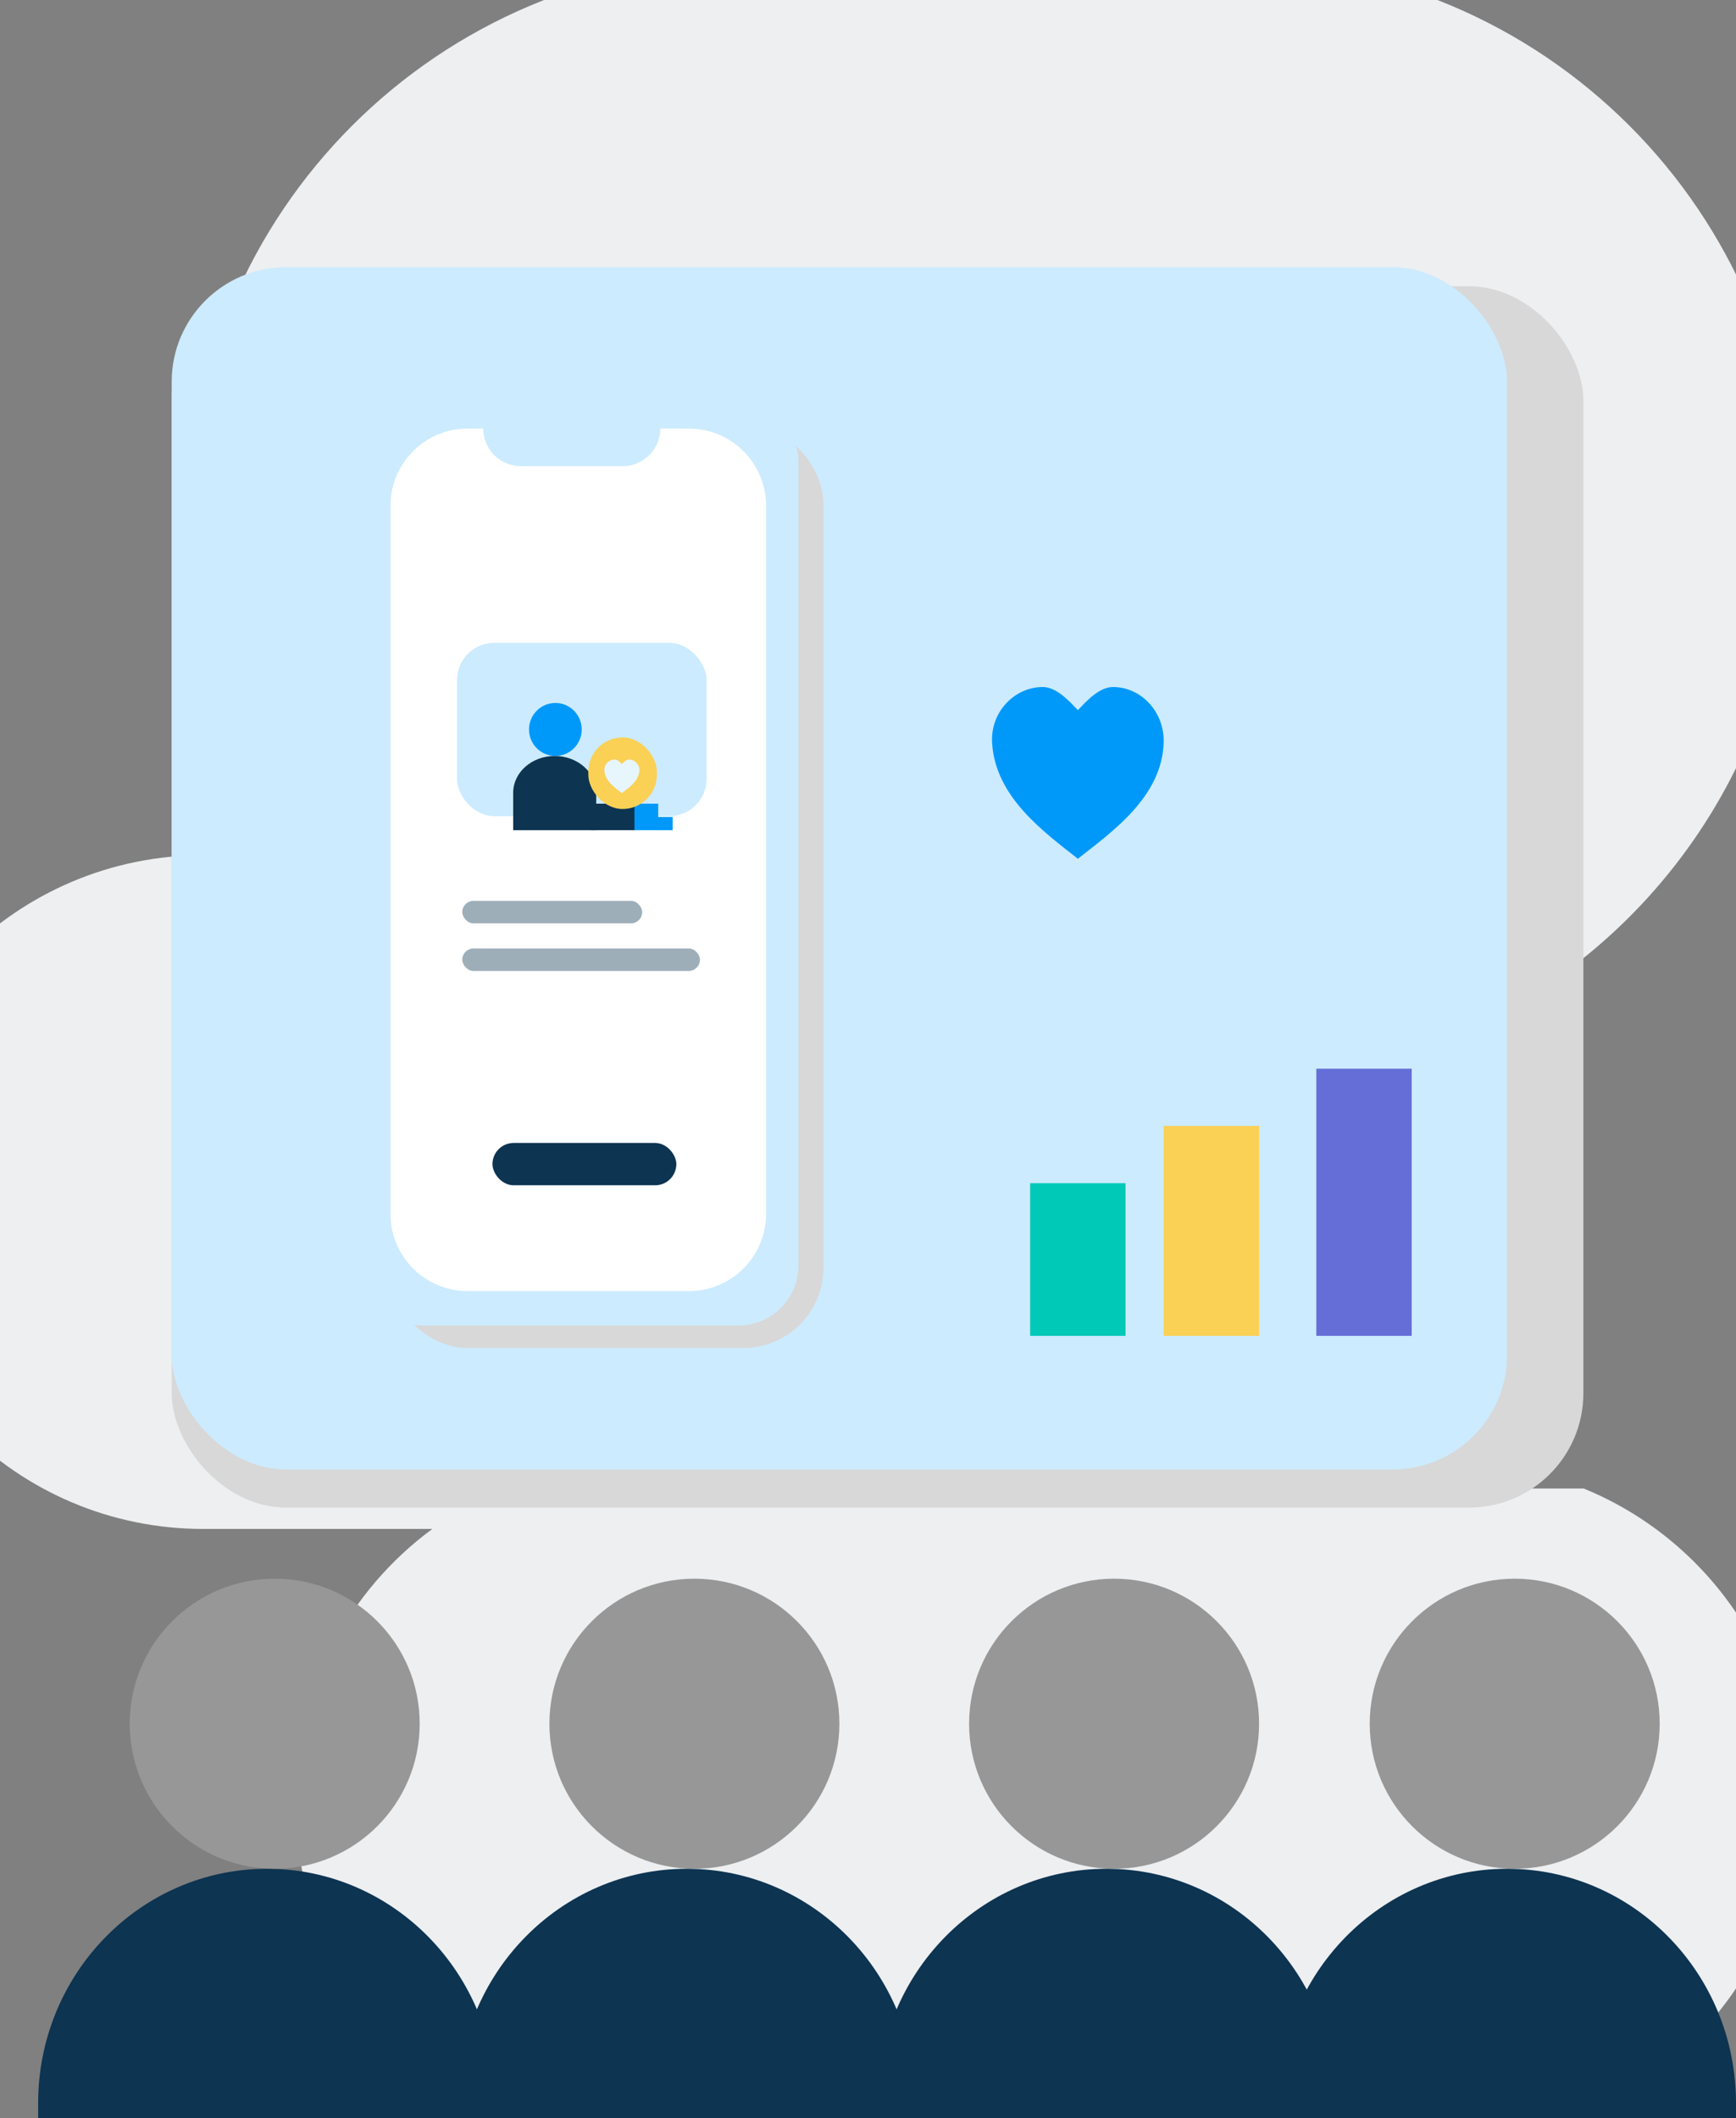 <?xml version="1.0" encoding="UTF-8"?>
<svg width="91px" height="111px" viewBox="0 0 91 111" version="1.1" xmlns="http://www.w3.org/2000/svg" xmlns:xlink="http://www.w3.org/1999/xlink">
    <rect x="0" y="0" width="91" height="111" fill="#808080" stroke="none"/>
    <title>Artboard</title>
    <g id="Artboard" stroke="none" stroke-width="1" fill="none" fill-rule="evenodd">
        <path d="M76.348,-2 C86.097,-2 94,5.903 94,15.652 C94,23.041 89.46,29.37 83.017,32.001 L58.5,32 C52.149,32 47,37.149 47,43.5 C47,49.851 52.149,55 58.5,55 L58.5,55 L75.479,55.001 C75.424,55.119 75.367,55.236 75.31,55.352 C86.248,59.608 94,70.24 94,82.683 C94,98.875 80.875,112 64.683,112 L39.186,112 C22.995,112 9.869,98.875 9.869,82.683 C9.869,76.125 12.023,70.07 15.661,65.186 L10.652,65.187 C0.903,65.187 -7,57.284 -7,47.535 C-7,37.786 0.903,29.883 10.652,29.883 L22.663,29.883 C18.293,26.67 15.456,21.492 15.456,15.652 C15.456,5.903 23.36,-2 33.108,-2 L76.348,-2 Z" id="Combined-Shape" fill="#EDEFF1" transform="translate(43.5, 55) scale(1, -1) translate(-43.5, -55) "></path>
        <g id="Group-3" transform="translate(9, 14)">
            <rect id="Rectangle" fill="#D8D8D8" x="0" y="1" width="74" height="64" rx="6"></rect>
            <rect id="Rectangle" fill="#CCEBFE" x="0" y="0" width="70" height="63" rx="6"></rect>
        </g>
        <g id="Group-33" transform="translate(2, 82)">
            <path d="M12,40.724 C14.206,40.724 18.206,40.724 24,40.724 C24,34.643 24,30.47 24,28.206 C24,21.423 18.627,15.924 12,15.924 C5.373,15.924 0,21.423 0,28.206 C0,30.361 0,34.534 0,40.724 C5.688,40.724 9.688,40.724 12,40.724 Z" id="Oval" fill="#0D3451"></path>
            <circle id="Oval" fill="#979797" cx="12.4" cy="8.324" r="7.6"></circle>
        </g>
        <g id="Group-33" transform="translate(24, 82)">
            <path d="M12,40.724 C14.206,40.724 18.206,40.724 24,40.724 C24,34.643 24,30.47 24,28.206 C24,21.423 18.627,15.924 12,15.924 C5.373,15.924 0,21.423 0,28.206 C0,30.361 0,34.534 0,40.724 C5.688,40.724 9.688,40.724 12,40.724 Z" id="Oval" fill="#0D3451"></path>
            <circle id="Oval" fill="#979797" cx="12.4" cy="8.324" r="7.6"></circle>
        </g>
        <g id="Group-33" transform="translate(46, 82)">
            <path d="M12,40.724 C14.206,40.724 18.206,40.724 24,40.724 C24,34.643 24,30.47 24,28.206 C24,21.423 18.627,15.924 12,15.924 C5.373,15.924 0,21.423 0,28.206 C0,30.361 0,34.534 0,40.724 C5.688,40.724 9.688,40.724 12,40.724 Z" id="Oval" fill="#0D3451"></path>
            <circle id="Oval" fill="#979797" cx="12.4" cy="8.324" r="7.6"></circle>
        </g>
        <g id="Group-33" transform="translate(67, 82)">
            <path d="M12,40.724 C14.206,40.724 18.206,40.724 24,40.724 C24,34.643 24,30.47 24,28.206 C24,21.423 18.627,15.924 12,15.924 C5.373,15.924 0,21.423 0,28.206 C0,30.361 0,34.534 0,40.724 C5.688,40.724 9.688,40.724 12,40.724 Z" id="Oval" fill="#0D3451"></path>
            <circle id="Oval" fill="#979797" cx="12.4" cy="8.324" r="7.6"></circle>
        </g>
        <rect id="Rectangle" fill="#FAD055" x="61" y="59" width="5" height="11"></rect>
        <rect id="Rectangle" fill="#646ED6" x="69" y="56" width="5" height="14"></rect>
        <rect id="Rectangle" fill="#00C9B7" x="54" y="62" width="5" height="8"></rect>
        <g id="Group-8" transform="translate(19, 21)">
            <g id="Group-3">
                <g id="Group-2">
                    <g id="Group">
                        <rect id="Rectangle" fill="#D8D8D8" x="1.308" y="1.179" width="22.855" height="48.458" rx="4.2"></rect>
                        <rect id="Rectangle" fill="#CCEBFE" x="0" y="0" width="22.855" height="48.458" rx="3.15"></rect>
                    </g>
                    <path d="M5.518,1.455 L6.331,1.455 L6.331,1.455 C6.331,2.545 7.214,3.428 8.303,3.428 L13.64,3.428 C14.729,3.428 15.612,2.545 15.612,1.455 L15.612,1.455 L15.612,1.455 L17.107,1.455 C19.344,1.455 21.157,3.269 21.157,5.505 L21.157,42.605 C21.157,44.842 19.344,46.655 17.107,46.655 L5.518,46.655 C3.282,46.655 1.468,44.842 1.468,42.605 L1.468,5.505 C1.468,3.269 3.282,1.455 5.518,1.455 Z" id="Rectangle" fill="#FFFFFF"></path>
                </g>
                <rect id="Rectangle" fill="#CCEBFE" x="4.957" y="12.686" width="13.08" height="9.082" rx="1.95"></rect>
                <rect id="Rectangle" fill="#9EAEB9" x="5.232" y="26.205" width="9.431" height="1.179" rx="0.589"></rect>
                <rect id="Rectangle" fill="#9EAEB9" x="5.232" y="28.7" width="12.46" height="1.179" rx="0.589"></rect>
                <rect id="Rectangle" fill="#0D3451" x="6.815" y="38.891" width="9.638" height="2.218" rx="1.109"></rect>
            </g>
            <g id="Group-33" transform="translate(7.901, 15.835)">
                <path d="M2.177,6.668 C2.577,6.668 3.302,6.668 4.353,6.668 C4.353,5.714 4.353,5.059 4.353,4.704 C4.353,3.641 3.379,2.778 2.177,2.778 C0.974,2.778 0,3.641 0,4.704 C0,5.042 0,5.697 0,6.668 C1.032,6.668 1.757,6.668 2.177,6.668 Z" id="Oval" fill="#0D3451"></path>
                <ellipse id="Oval" fill="#0099FA" cx="2.211" cy="1.389" rx="1.382" ry="1.389"></ellipse>
                <rect id="Rectangle" fill="#0D3451" x="4.077" y="5.278" width="2.349" height="1.389"></rect>
                <rect id="Rectangle" fill="#0099FA" x="6.357" y="5.278" width="1.244" height="1.389"></rect>
                <polygon id="Rectangle" fill="#0099FA" points="7.532 5.973 8.361 5.973 8.361 6.668 7.569 6.668"></polygon>
                <rect id="Rectangle" fill="#FAD055" x="3.939" y="1.806" width="3.593" height="3.751" rx="1.797"></rect>
            </g>
            <path d="M12.68,19.364 C12.663,19.052 12.922,18.799 13.222,18.799 C13.368,18.799 13.5,18.938 13.598,19.036 C13.695,18.938 13.828,18.799 13.974,18.799 C14.274,18.799 14.525,19.052 14.516,19.364 C14.501,19.925 13.959,20.285 13.598,20.558 C13.237,20.285 12.709,19.925 12.68,19.364 Z" id="Path" fill="#E7F5FD"></path>
        </g>
        <path d="M52.004,38.893 C51.922,37.297 53.192,36 54.658,36 C55.374,36 56.024,36.711 56.501,37.213 C56.979,36.711 57.629,36 58.345,36 C59.811,36 61.04,37.296 60.999,38.893 C60.925,41.759 58.271,43.601 56.501,45 C54.732,43.601 52.15,41.759 52.004,38.893 Z" id="Path" fill="#0099FA"></path>
    </g>
</svg>